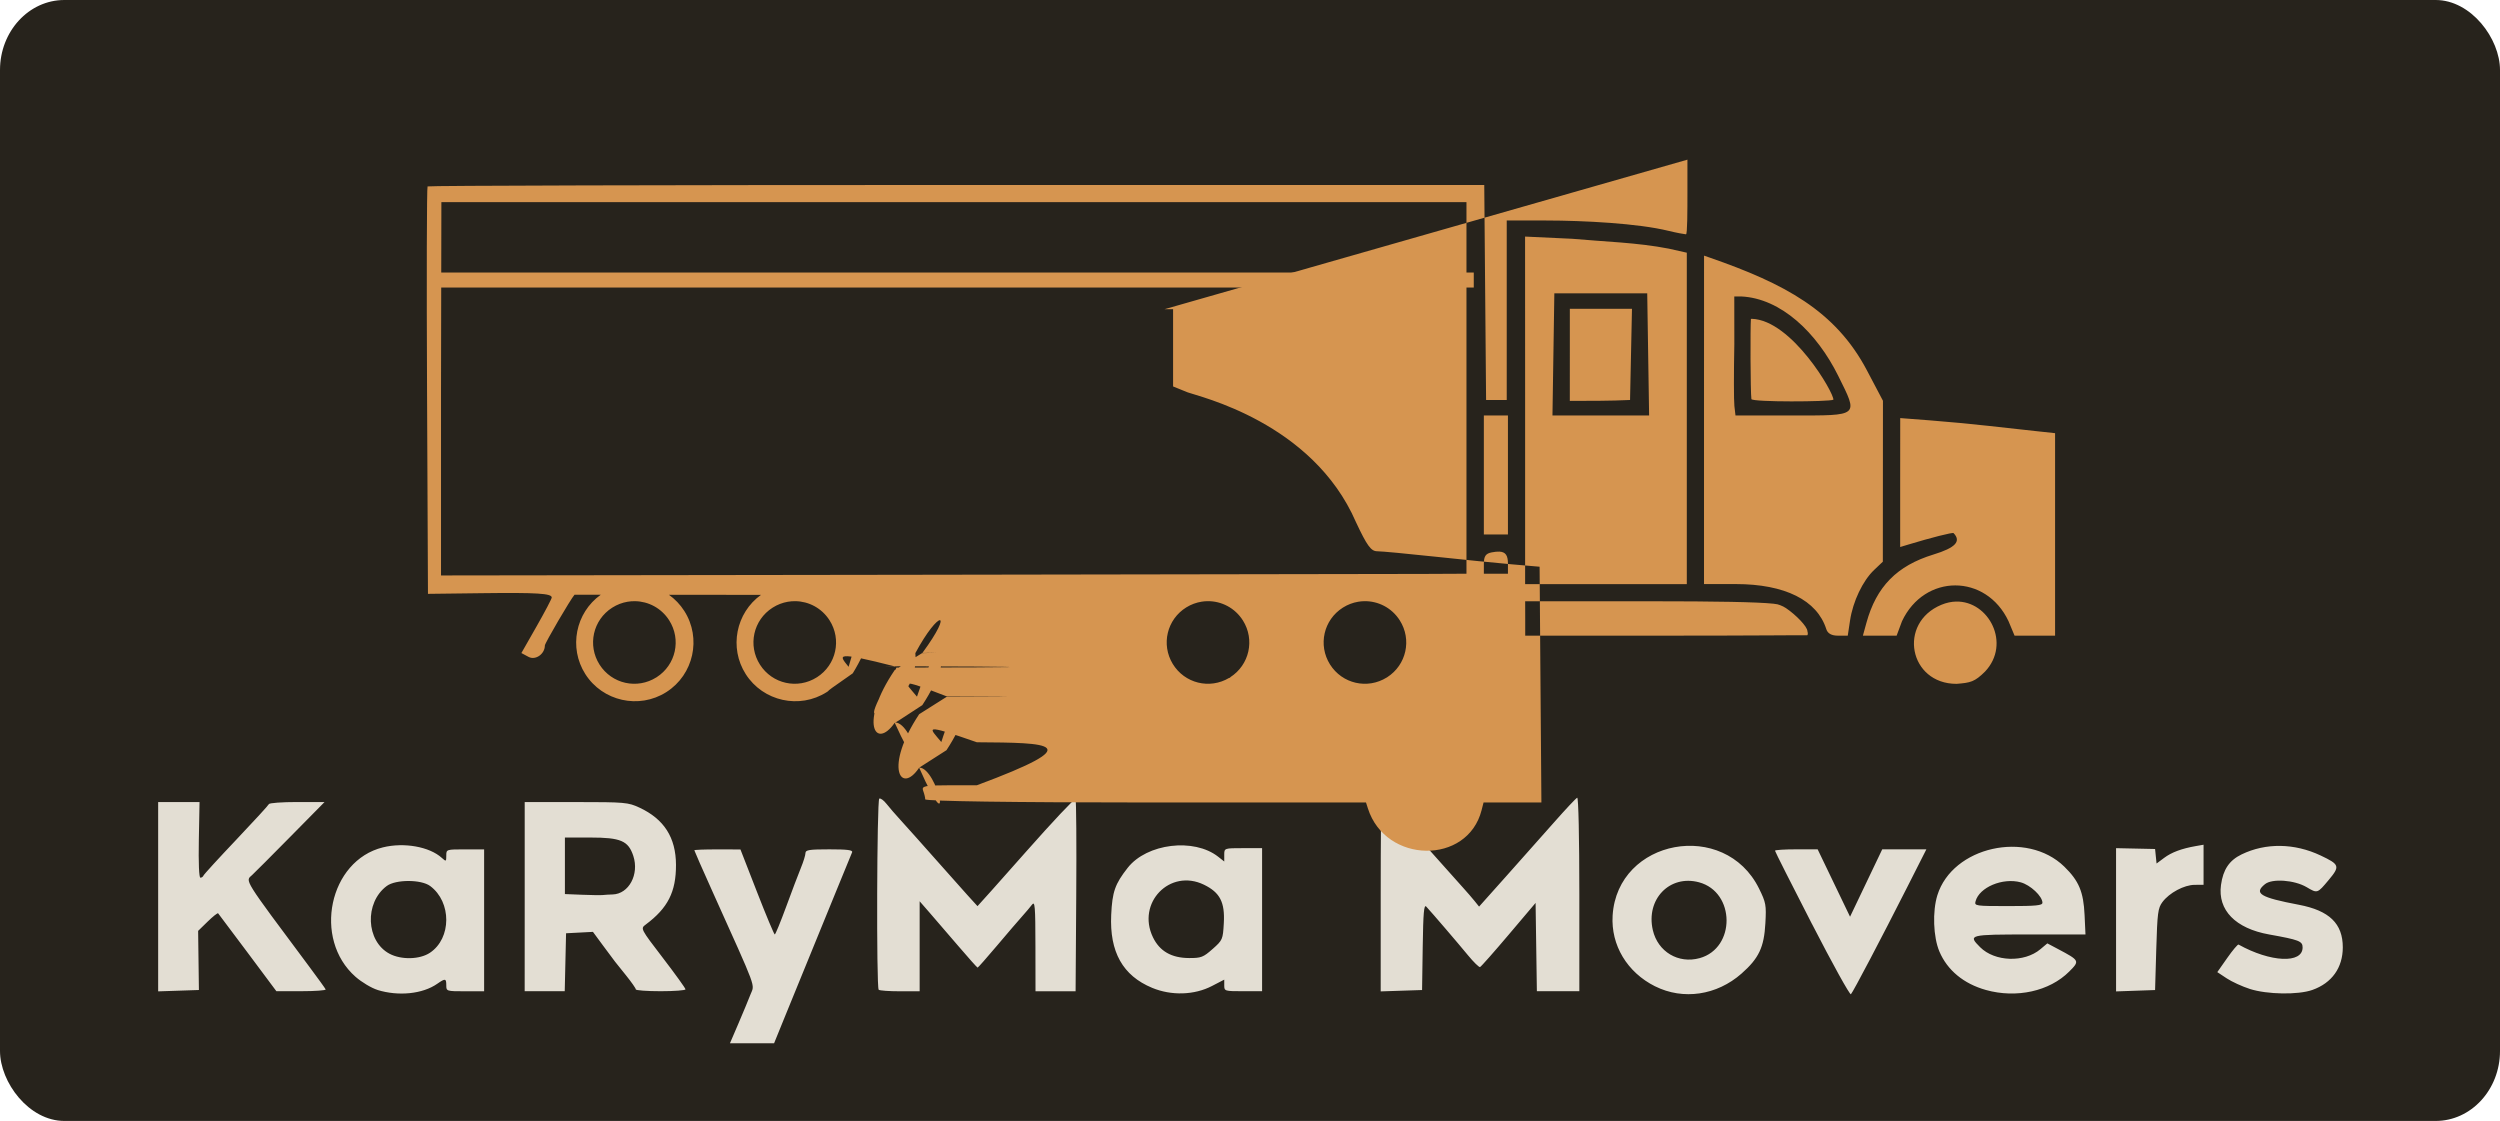 <?xml version="1.0" encoding="UTF-8"?>
<svg width="21cm" height="9.416cm" version="1.1" viewBox="0 0 210 94.16" xml:space="preserve" xmlns="http://www.w3.org/2000/svg"><title>KaRyMa Movers logo (c)</title><defs><linearGradient id="mS-b" x1="54.27" x2="157.2" y1="86.28" y2="86.28" gradientTransform="matrix(2.041 0 0 6.919 -110.8 -544)" gradientUnits="userSpaceOnUse"><stop stop-color="#891d18" offset="0"/><stop stop-color="#f1a62d" offset="1"/></linearGradient></defs><g transform="translate(0 -6.536)"><rect y=".223" width="210" height="105.6" rx="0" ry="0" display="none" fill="url(#mS-b)" fill-rule="evenodd" stop-color="#000000" style="paint-order:stroke fill markers"/><rect x="-8.882e-15" y="6.536" width="210" height="94.16" rx="5.408" ry="5.884" fill="#27231c" fill-rule="evenodd" stop-color="#000000" style="paint-order:stroke fill markers"/><path d="m62.02 92.53c.387-.901.846-2.006 1.019-2.454.354-.918.645-.129-3.208-8.69-.829-1.842-1.507-3.384-1.507-3.426 0-.043.872-.076 1.937-.074l1.937.004 1.39 3.57c.765 1.964 1.437 3.571 1.493 3.571.056 0.0.487-1.049.958-2.333.47-1.284 1.028-2.753 1.238-3.265.211-.512.383-1.071.383-1.241 0-.261.319-.311 2.008-.311 1.526 0 1.984.06 1.909.248-.054.137-.65 1.589-1.324 3.228-1.27 3.087-2.647 6.459-4.281 10.48l-.949 2.334h-3.707zm90.19-8.37c-1.711-3.328-3.111-6.102-3.111-6.165 0-.063.806-.115 1.792-.115h1.792l2.721 5.661 2.704-5.661h3.707l-1.584 3.128c-2.203 4.35-4.573 8.859-4.755 9.045-.084.086-1.553-2.566-3.264-5.894zm-120.5 5.529c-.501-.154-1.332-.651-1.846-1.103-3.61-3.178-2.219-9.758 2.299-10.87 1.779-.439 3.91-.059 4.95.883.359.325.375.316.375-.188 0-.527.002-.527 1.589-.527h1.589v11.92h-1.589c-1.563 0-1.589-.008-1.589-.497 0-.594-.078-.607-.764-.13-1.227.854-3.245 1.062-5.015.516zm4.408-3.122c1.818-1.215 1.827-4.26.016-5.606-.755-.561-2.896-.562-3.648-.001-1.883 1.404-1.751 4.635.232 5.69.991.527 2.543.49 3.4-.083zm60.66 2.947c-2.466-1.023-3.583-3.014-3.437-6.131.09-1.94.32-2.594 1.387-3.953 1.608-2.047 5.564-2.53 7.601-.927l.508.4-0-.561c-0-.561-0-.561 1.589-.561h1.589l0 6.009 2e-4 6.009h-1.589c-1.554 0-1.589-.011-1.589-.487v-.487l-1.031.535c-1.484.77-3.402.829-5.028.155zm5.081-3.261c.841-.746.864-.799.941-2.176.099-1.757-.325-2.575-1.674-3.228-2.857-1.383-5.675 1.535-4.275 4.426.563 1.163 1.553 1.731 3.029 1.737 1.017.004 1.194-.064 1.978-.76zm37.17 3.136c-2.35-1.174-3.722-3.461-3.569-5.946.397-6.448 9.418-8.11 12.3-2.266.58 1.179.616 1.375.532 2.907-.111 2.03-.546 2.948-2.005 4.234-2.074 1.829-4.901 2.246-7.253 1.071zm3.745-2.37c3.04-.845 2.998-5.547-.057-6.37-2.462-.663-4.478 1.425-3.88 4.016.42 1.818 2.147 2.851 3.937 2.354zm24.04 2.675c-1.863-.521-3.239-1.659-3.905-3.229-.516-1.217-.593-3.377-.169-4.734 1.274-4.075 7.501-5.475 10.66-2.398 1.227 1.195 1.614 2.116 1.704 4.06l.076 1.639h-4.688c-5.113 0-5.206.024-4.161 1.069 1.228 1.228 3.704 1.312 5.06.171l.585-.492.888.471c1.836.974 1.848.998.948 1.898-1.654 1.654-4.423 2.266-6.998 1.546zm4.751-7.328c0-.542-1.015-1.496-1.825-1.714-1.521-.41-3.486.419-3.795 1.599-.1.383-.006.397 2.758.397 2.343 0 2.862-.051 2.862-.283zm17.42 7.241c-.636-.203-1.511-.604-1.944-.891l-.788-.521.835-1.19c.459-.654.887-1.161.951-1.125 2.683 1.496 5.38 1.619 5.38.245 0-.53-.286-.641-2.804-1.092-2.842-.508-4.341-2.049-4.051-4.161.179-1.299.696-2.065 1.733-2.567 2.029-.982 4.437-.948 6.64.095 1.596.755 1.642.897.669 2.06-.952 1.137-.941 1.133-1.844.6-1.031-.608-2.9-.743-3.505-.253-.958.777-.407 1.112 2.843 1.729 2.565.487 3.695 1.581 3.695 3.576 0 1.716-.92 3.002-2.56 3.581-1.199.423-3.791.381-5.25-.085zm-175.7-7.745v-7.953l3.476-.001-.059 3.178c-.036 1.949.015 3.178.132 3.178.105 0 .221-.081.258-.179.036-.099 1.273-1.451 2.748-3.005s2.711-2.904 2.748-2.999c.036-.095 1.103-.173 2.37-.173h2.304l-2.867 2.907c-1.577 1.599-3.023 3.049-3.214 3.222-.589.534-.824.157 4.851 7.773.691.928 1.287 1.754 1.323 1.837.036.083-.88.151-2.037.151h-2.103l-2.407-3.228c-1.324-1.775-2.442-3.267-2.486-3.314-.043-.047-.439.265-.879.695l-.8.781.065 4.966-3.423.115zm30.79-.008v-7.945l4.32.001c4.11.001 4.369.025 5.318.466 2.073.965 3.063 2.517 3.07 4.81.007 2.266-.681 3.625-2.537 5.009-.455.34-.455.34 1.44 2.813 1.042 1.36 1.895 2.545 1.895 2.632 0 .087-.939.158-2.086.158-1.147 0-2.086-.069-2.086-.153 0-.084-.358-.598-.795-1.142-.437-.544-.866-1.079-.952-1.188-.087-.109-.539-.717-1.006-1.35l-.849-1.152-2.258.118-.112 4.867h-3.365zm7.384-.183c1.365-.039 2.25-1.688 1.738-3.24-.419-1.269-1.055-1.541-3.61-1.542l-2.135-.001v4.75l1.44.058c.792.032 1.574.043 1.738.024s.537-.041.829-.05zm22.35 8.001c-.2-.2-.151-15.93.05-16.05.098-.061.371.137.608.438s.759.906 1.162 1.343c.403.437 2.018 2.247 3.59 4.022s2.873 3.228 2.891 3.228c.018 0 1.853-2.058 4.077-4.573s4.094-4.504 4.157-4.42c.063.084.09 3.751.06 8.149l-.054 7.995h-3.368l-.006-3.824c-.005-3.339-.042-3.777-.287-3.453-.154.204-.532.651-.839.993s-1.257 1.449-2.11 2.46c-.853 1.011-1.583 1.837-1.621 1.837s-.769-.819-1.625-1.819c-.856-1-1.936-2.255-2.4-2.787l-.844-.968v7.561h-1.655c-.91 0-1.713-.057-1.783-.128zm42.17-8.009c0-4.483.034-8.152.074-8.152.041 0 1.447 1.542 3.124 3.426 1.677 1.885 3.334 3.739 3.681 4.122.347.382.801.906 1.008 1.164l.376.469 2.282-2.555c1.255-1.405 3.07-3.449 4.033-4.541s1.831-2.016 1.929-2.053c.103-.038.178 3.357.178 8.094v8.161h-3.567l-.108-7.417-2.257 2.666c-1.241 1.466-2.325 2.692-2.408 2.723-.083.032-.54-.415-1.016-.993-.857-1.041-3.032-3.579-3.502-4.085-.193-.208-.255.488-.298 3.372l-.054 3.635-3.476.115zm61.77 2.136-0-6.017 3.278.071.062.61.062.61.633-.472c.636-.475 1.469-.785 2.669-.995l.646-.113v3.367l-.745.003c-.886.004-2.134.671-2.713 1.451-.373.503-.426.91-.515 3.973l-.099 3.413-3.277.115z" fill="#e3ded3" stroke-width="1.401"/><g transform="matrix(.807 0 0 .807 15.61 7.705)"><path d="m25.36 27.7h108.7" fill="none" stroke="#d69550" stroke-width="1.561"/><path d="m156.3 15.17v3.402c0 1.872-.002 4.374-.149 4.369-.148-.005-1.033-.167-1.821-.361-3.179-.781-8.824-1.071-12.72-1.077l-4.119-.007v18.69h-2.149l-.095-11.19-.095-11.19h-54.92c-30.2 0-54.98.067-55.07.149-.082.082-.107 9.659-.054 21.28l.095 21.13 5.636-.07c5.707-.071 7.248.024 7.248.451 0 .13-.711 1.483-1.58 3.008l-1.58 2.772.746.399c.722.387 1.698-.296 1.698-1.187 0-.243 2.696-4.854 3.088-5.282 1.551.002 1.344 0 2.73.002-2.622 1.867-3.356 5.504-1.611 8.252 1.802 2.837 5.588 3.686 8.428 1.887.004-.004.008-.009.011-.013.004-.001.008-.001.012-.002 2.831-1.812 3.666-5.602 1.857-8.436-.433-.679-.98-1.242-1.6-1.683 3.504.003 7.56.007 9.584.006-2.614 1.873-3.34 5.509-1.591 8.251 1.808 2.835 5.6 3.676 8.436 1.869l.008-.008c.001 2e-6.002 2e-6.004 0 .1-.064.15-.17.244-.238 2.596-1.88 3.357-5.466 1.609-8.2-.433-.677-.98-1.239-1.599-1.679 4.873-.029-7.533-.089 30.07.063.107.107-.566 1.516-1.497 3.129-1.36 2.357-1.593 2.996-1.192 3.25.954.604 1.313.315 2.593-2.09 2.375-4.466 2.44-4.538 4.101-4.596.729-.015 1.506-.026 2.271-.038-.032.019-.064.038-.095.057-2.845 1.761-3.743 5.512-2.004 8.371s5.484 3.786 8.356 2.069c.038-.034.073-.07.105-.11.017.004.035.008.053.012 2.818-1.804 3.659-5.571 1.877-8.403-.555-.882-1.302-1.572-2.153-2.053 3.142-.014 6.604-.01 10.28.006-.078.045-.155.091-.232.14-2.838 1.795-3.694 5.576-1.906 8.418s5.565 3.708 8.412 1.928c.01-.01.02-.02.029-.031.008-.001.017-.003.025-.004 2.828-1.81 3.664-5.595 1.861-8.428-.539-.848-1.256-1.516-2.072-1.991 3.697.024 7.594.054 11.8.086v4.477h-2.904c-2.501 0-2.874.078-2.687.566.12.312.218.715.218.896 0 .196 9.246.329 22.94.329h22.94l.201.627c1.844 5.768 10.37 5.897 11.83.179l.206-.806h6.021l-.094-12.27-.094-12.27-2.865-.247c-1.576-.136-5.203-.498-8.059-.805-2.857-.307-5.548-.558-5.982-.558-.639-.001-1.06-.579-2.212-3.038-4.523-10.42-16.41-13.08-17.51-13.5l-1.522-.617v-8.04h-.895zm-129.7 4.419h106.7v38.68l-4.388.021c-2.413.011-26.43.052-53.37.09l-48.98.069v-19.43zm112.8 3.587 4.925.231c3.326.305 6.74.383 10.03 1.025l1.88.422v34.5h-16.83v-19.4zm18.63 1.984.627.218c7.728 2.689 13.05 5.497 16.33 11.73l1.665 3.158-.012 16.75-.907.861c-1.181 1.12-2.209 3.278-2.506 5.26l-.238 1.58h-1.01c-.677 0-1.08-.224-1.225-.68-.957-3.016-4.312-4.688-9.414-4.691l-3.314-.002v-18.08zm3.147 4.249.005 4.956c-.059 3.004-.056 5.905.006 6.447l.114.985h5.897c7.056 0 6.905.13 4.802-4.116-2.239-4.519-5.965-8.074-10.1-8.273zm-18.73-.328-.098 6.358-.098 6.358h10.06l-.098-6.358-.098-6.358h-4.835zm1.612 1.612h6.468l-.1 4.746-.1 4.746c-2.09.103-4.189.087-6.27.096 0-.842.002-2.352.002-4.991zm18.94 1.043c4.19.135 8.6 7.79 8.49 8.424-.479.22-8.373.258-8.531-.065-.103-.739-.121-7.57-.051-8.342.021-.013.052-.019.092-.018zm-27.89 10.06h2.507v12.39h-2.507v-6.197zm43.34.273 3.134.241c1.724.132 4.424.386 6 .564s3.793.422 4.925.544l2.059.221v21.08h-4.216l-.628-1.505c-2.335-4.971-8.75-4.971-11.09 0l-.56 1.505h-3.511l.369-1.343c1.036-3.766 3.171-5.941 6.978-7.106 2.288-.7 2.917-1.37 2.091-2.228-.093-.097-2.335.471-4.751 1.204l-.806.244v-6.711zm-41.72 13.9c.654.032.887.406.887 1.255v1.045h-2.507v-1.032c0-.792.192-1.07.82-1.19.319-.061.583-.089.801-.078zm-73.29 5.157c1.394.018 2.749.717 3.561 1.987 1.283 2.007.703 4.646-1.303 5.93-.001.002-.003.004-.004.006-.001-.001-.002-.001-.004-.002-2.009 1.28-4.647.695-5.928-1.313-1.281-2.008-.697-4.646 1.311-5.928.502-.32 1.042-.525 1.592-.619.258-.044.517-.064.776-.061zm42.91.001c1.442-.018 2.854.696 3.682 2.012 1.262 2.005.675 4.627-1.32 5.905-.004.017-.008.035-.011.053-.034.003-.067.009-.1.015-2.034 1.216-4.641.571-5.873-1.453-1.232-2.024-.605-4.638 1.41-5.885.504-.312 1.045-.506 1.594-.594.206-.033.412-.05.619-.053zm-59.6.001c1.394.019 2.748.718 3.558 1.988 1.281 2.006.701 4.644-1.304 5.928-.002.003-.004.005-.006.008-.004.001-.008.001-.012.002-2.011 1.274-4.645.685-5.922-1.324-1.276-2.009-.69-4.647 1.318-5.926.502-.32 1.042-.522 1.592-.616h.001c.258-.044.517-.063.775-.06zm75.9 0c1.447-.029 2.868.677 3.706 1.994 1.277 2.006.694 4.64-1.308 5.922-.005.006-.009.013-.013.019-.009.001-.017.003-.026.004-2.016 1.261-4.646.66-5.912-1.353s-.67-4.645 1.34-5.916c.502-.318 1.044-.519 1.594-.611.206-.035.413-.054.62-.058zm16.76.008h12.92c7.072 0 11.25.081 12.92.254.418.043.473.073.697.152.217.077.435.19.617.312 1.057.714 2.224 1.931 2.224 2.393 0 .066.111.276-.012.43-.72-.021-4.843.04-14.67.04h-14.69v-1.791zm44.85.032c3.415-.083 5.754 4.387 3.02 7.286-1.081 1.07-1.503 1.165-2.969 1.279-4.945 0-6.153-6.334-1.569-8.233.52-.215 1.03-.321 1.518-.332z" fill="#d69550"/></g></g></svg>
